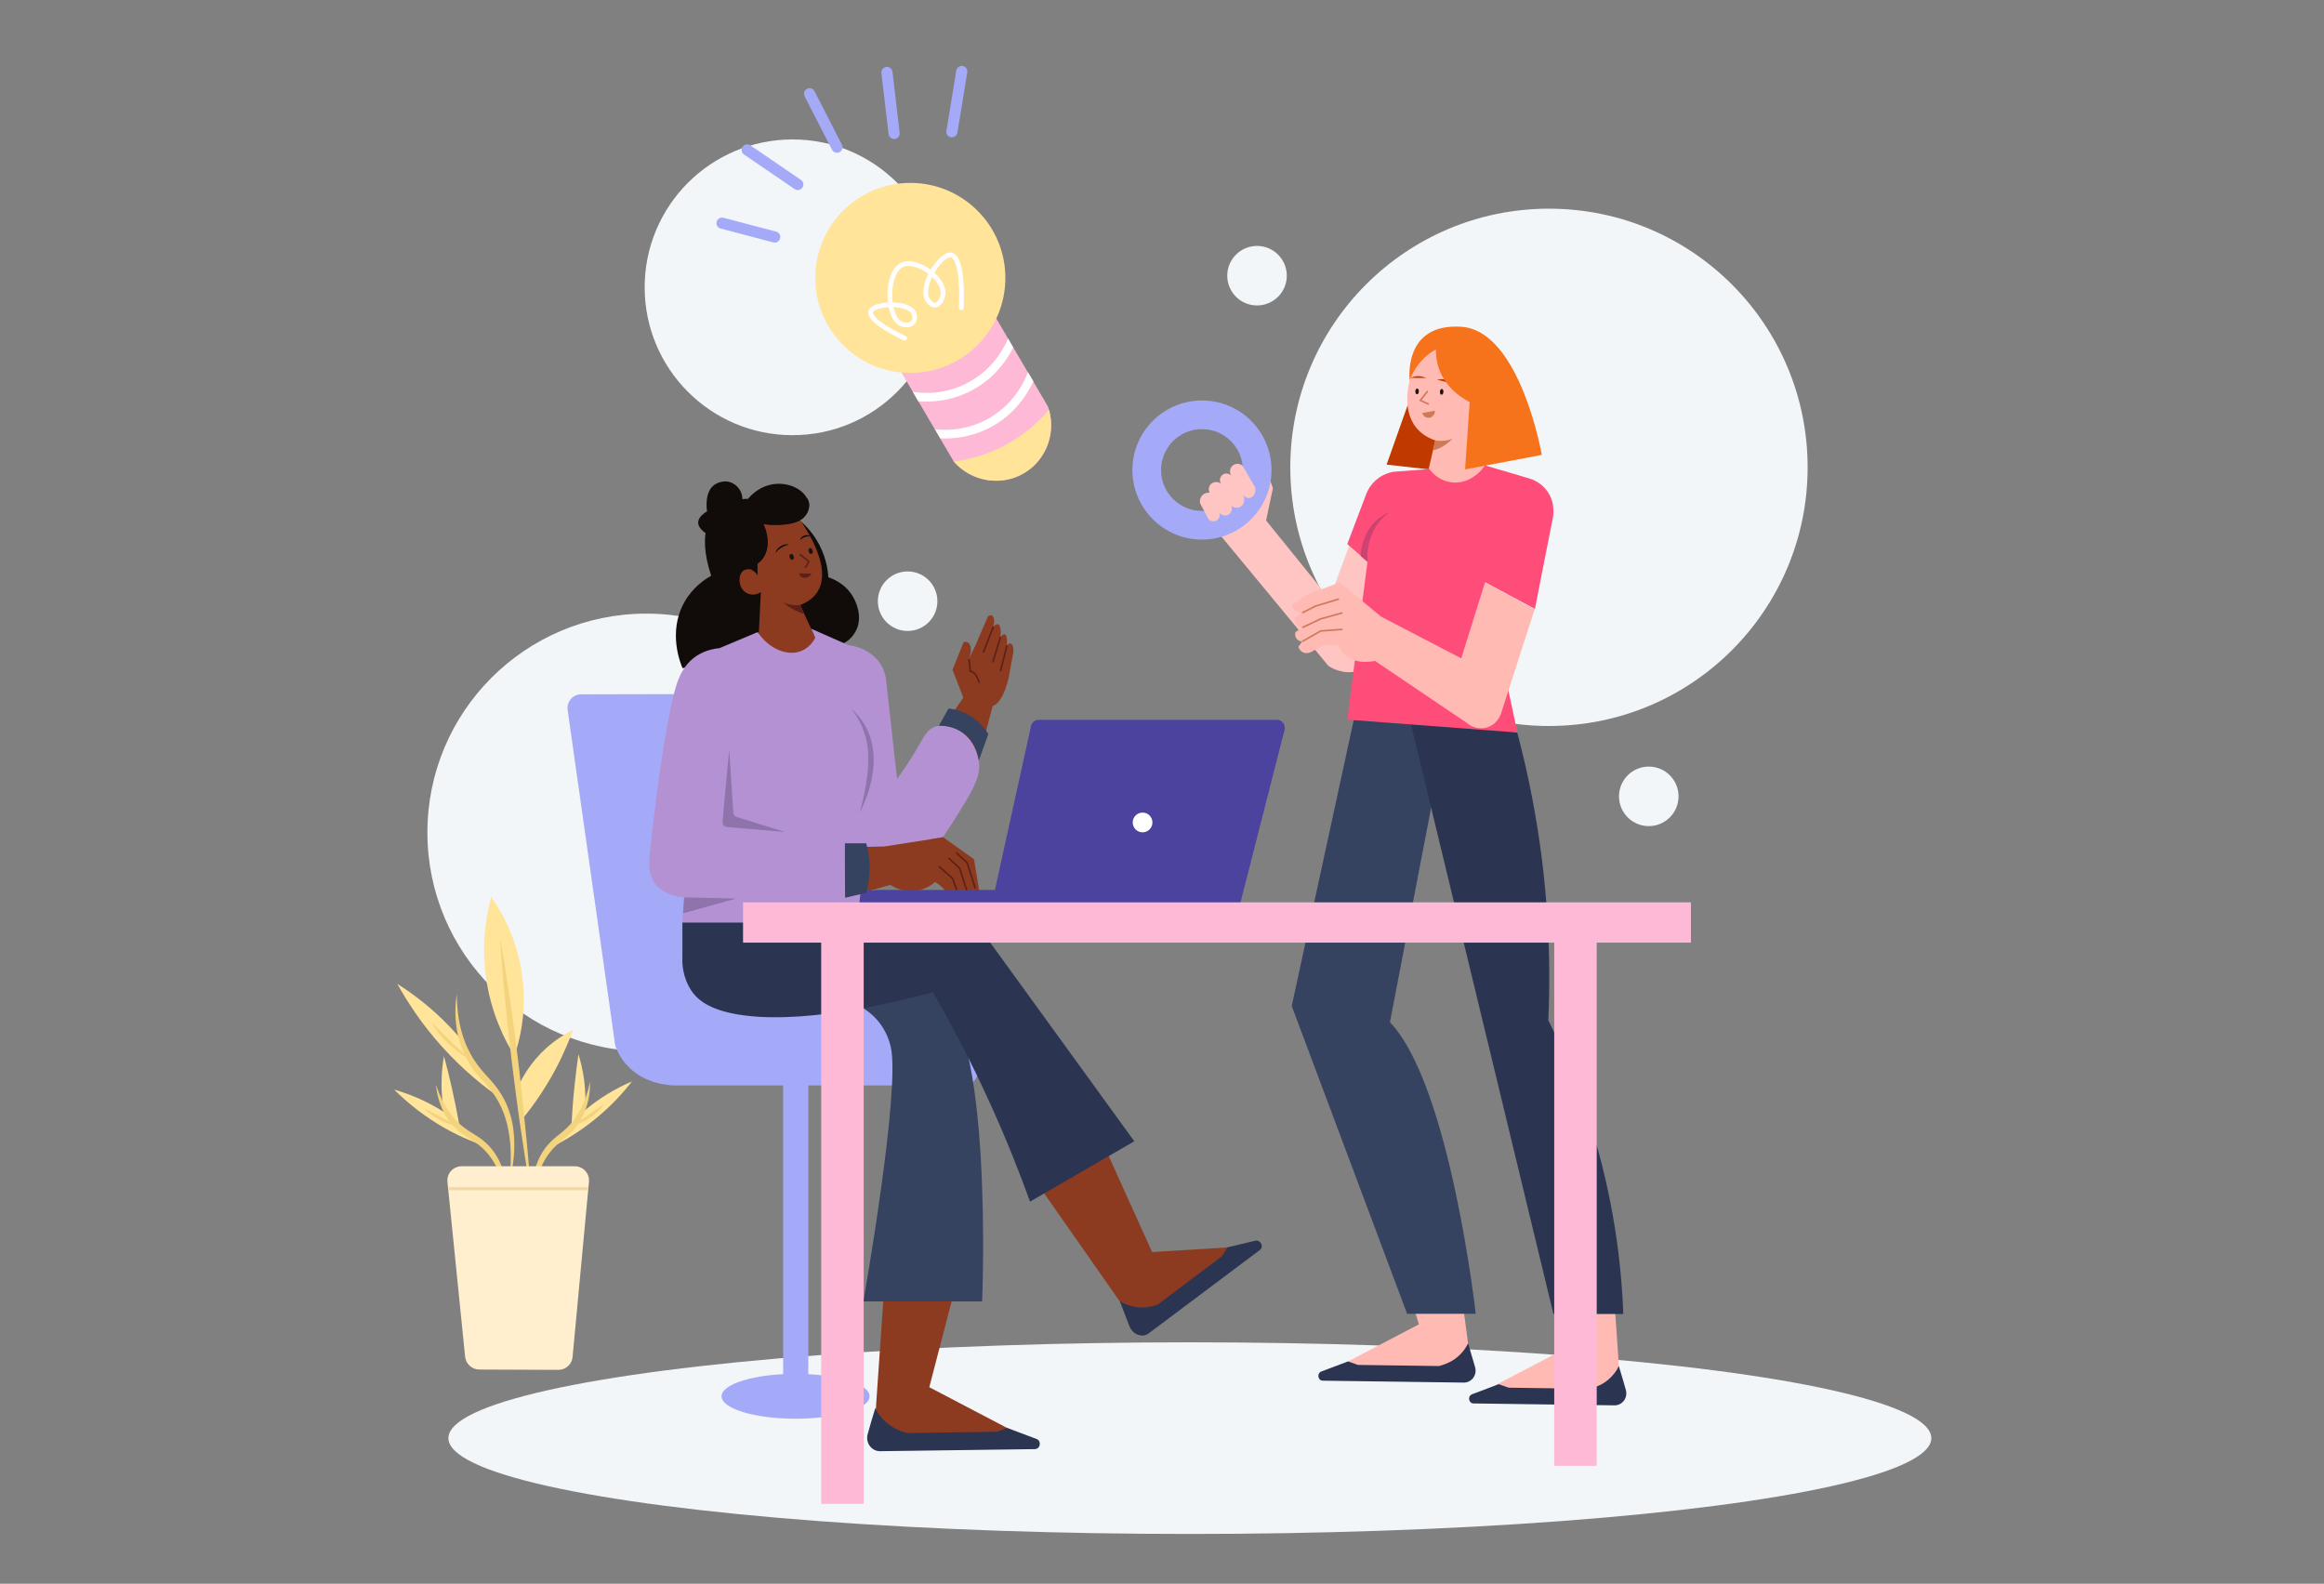 <?xml version="1.0" encoding="utf-8"?>
<!-- Generator: Adobe Illustrator 22.0.0, SVG Export Plug-In . SVG Version: 6.00 Build 0)  -->
<svg version="1.1" id="Capa_3" xmlns="http://www.w3.org/2000/svg" xmlns:xlink="http://www.w3.org/1999/xlink" x="0px" y="0px"
	 viewBox="0 0 1460 995" style="enable-background:new 0 0 1460 995;" xml:space="preserve">
<rect x="0" y="0" width="1460" height="995" fill="#808080" stroke="none"/>
<style type="text/css">
	.st0{fill:#F2F6F9;}
	.st1{fill:#FFBAB3;}
	.st2{fill:#2B3451;}
	.st3{fill:#354260;}
	.st4{fill:#FFC5C2;}
	.st5{fill:#C03A00;}
	.st6{fill:#CE7957;}
	.st7{fill:none;stroke:#CE7957;stroke-miterlimit:10;}
	.st8{fill:#1E1611;}
	.st9{fill:#A4AAF7;}
	.st10{fill:#FF4D7A;}
	.st11{fill:#CC4270;}
	.st12{fill:#8C3B20;}
	.st13{fill:#110C0A;}
	.st14{fill:#1C1310;}
	.st15{fill:none;stroke:#5B2018;stroke-miterlimit:10;}
	.st16{fill:#5B2018;}
	.st17{fill:#B491D3;}
	.st18{fill:#8E74AA;}
	.st19{fill:#FEB9D6;}
	.st20{fill:#FFE499;}
	.st21{fill:#FFFFFF;}
	.st22{fill:none;stroke:#FFFDFE;stroke-width:3;stroke-linecap:round;stroke-miterlimit:10;}
	.st23{fill:none;stroke:#A4AAF7;stroke-width:7;stroke-linecap:round;stroke-miterlimit:10;}
	.st24{fill:#4C439E;}
	.st25{fill:#F4D37D;}
	.st26{fill:#FFEFCF;}
	.st27{fill:none;stroke:#F4D7A4;stroke-width:2;stroke-miterlimit:10;}
	.st28{fill:#F6731B;}
</style>
<circle class="st0" cx="973.1" cy="293.6" r="162.5"/>
<circle class="st0" cx="406" cy="523" r="137.5"/>
<ellipse class="st0" cx="747.5" cy="903.5" rx="465.8" ry="60.2"/>
<path class="st1" d="M1009.8,753.8c2.7,38.4,5.3,76.8,8,115.2c-6.7,2.3-14,4.4-22,6.1c-26.7,5.5-50.2,3.9-67.4,0.9
	c19.4-10.1,38.7-20.3,58.1-30.4c-7.2-27.6-14.4-55.2-21.5-82.9C979.8,759.8,994.8,756.8,1009.8,753.8z"/>
<path class="st1" d="M908.7,741c4.9,37.5,9.9,74.9,14.8,112.4c-6.6,3-14.2,5.8-22.8,8.1c-27.6,7.1-51.9,4.3-67.4,0.9
	c19.4-10.1,38.7-20.3,58.1-30.4c-8.7-28.5-17.3-57-26-85.5C879.9,744.7,894.3,742.9,908.7,741z"/>
<path class="st2" d="M922.3,843.9c-1,2.1-3.4,6.4-8.5,10c-3.8,2.6-7.5,3.7-9.8,4.3l-50.9-0.7c-2.1-0.7-4.1-1.5-6.2-2.2
	c-5.7,2.1-11.3,4.3-17,6.4c-2.8,1.4-1.9,5.7,1.2,5.7l88.4,1.2c5,0.1,8.6-4.8,7.2-9.7C925.2,853.8,923.8,848.9,922.3,843.9z"/>
<path class="st2" d="M1017,858.2c-1,2.1-3.4,6.4-8.5,10c-3.8,2.6-7.5,3.7-9.8,4.3l-50.9-0.7c-2.1-0.7-4.1-1.5-6.2-2.2
	c-5.7,2.1-11.3,4.3-17,6.4c-2.8,1.4-1.9,5.7,1.2,5.7l88.4,1.2c5,0.1,8.6-4.8,7.2-9.7C1020,868.2,1018.5,863.2,1017,858.2z"/>
<path class="st3" d="M854.8,432.3C840.4,498.9,826,565.4,811.5,632c24.2,64.5,48.3,128.9,72.5,193.4h43.1c0,0-16.1-143.8-53.9-183.2
	c12.3-63.9,24.5-127.8,36.8-191.7C891.6,444.4,873.2,438.3,854.8,432.3z"/>
<path class="st2" d="M884,445l91.9,380.5c14.6,0,29.3,0,43.9,0c-1.2-32-6.1-72.9-20.4-118.3c-7.9-25.3-17.3-47.4-26.7-66.2
	c1.8-40.8-0.2-88.2-10.2-140c-2.7-14.2-5.9-27.8-9.3-40.7L884,445z"/>
<path class="st4" d="M851.4,332.4l-16.1,43.9L795.4,327c1.4-6.8,2.8-13.5,4.3-20.3c-1.4-4-2.8-7.9-4.3-11.9
	c-1.6,0.1-4.1,0.4-5.9,2.3c-1.9,1.8-2.1,4.1-2.5,7.3c-0.4,3-1,7.4-1.9,13.4c-1.4,0.3-13.4,3.3-16.8,13.3c-0.5,1.5-0.9,3.6-0.8,6.2
	l67,81c1,0.7,8.9,6,18.7,3.2c8.7-2.5,12.7-9.5,13.4-10.8c5.8-14.9,11.7-29.8,17.5-44.7L851.4,332.4z"/>
<polygon class="st5" points="887.1,246.7 871.1,291.9 897.8,294.9 905.2,265.3 "/>
<path class="st1" d="M896.5,216.1c-13.9,19.7-16.2,41.1-6.7,52.7c2,2.4,5.5,5.7,11.9,7.9c-1.9,8-3.7,16-5.6,24.1
	c2.3,1.8,5.7,3.7,10,4.7c13.6,3.3,24.9-5.4,26.7-6.9c0.4-12.9-0.5-31.1-6.8-51.7c-3.9-12.7-8.8-23.2-13.5-31.5
	c-0.1-0.3-1.8-4.9-6.1-5.8C902.6,208.7,898.1,211.4,896.5,216.1z"/>
<path class="st6" d="M901.7,276.7c0,0,5.4,1.1,10.6-1c0,0-5,5.8-12.1,7.2L901.7,276.7z"/>
<path class="st5" d="M895.9,237.5c-0.8-0.4-2.4-1.1-4.5-1.2c-2.4-0.1-4.3,0.7-5.1,1.1"/>
<path class="st5" d="M902.8,238.5c1.1-0.2,2.9-0.5,5-0.1c3.4,0.6,5.6,2.3,6.6,3.2"/>
<polyline class="st7" points="896.9,245.7 892.3,251.5 897.6,254 "/>
<ellipse transform="matrix(4.848094e-02 -0.999 0.999 4.848094e-02 615.746 1139.024)" class="st8" cx="905.7" cy="246.3" rx="1.8" ry="1.1"/>
<ellipse transform="matrix(4.848094e-02 -0.999 0.999 4.848094e-02 601.346 1123.292)" class="st8" cx="890.2" cy="246" rx="1.8" ry="1.1"/>
<path class="st6" d="M901.4,258c-2.6,0.5-5.3,1-7.9,1.5c0.6,1.9,2.4,3.1,4.2,3C899.8,262.3,901.6,260.4,901.4,258z"/>
<path class="st9" d="M755.1,251.6c-24.1,0-43.7,19.6-43.7,43.7S731,339,755.1,339c24.1,0,43.7-19.6,43.7-43.7
	S779.3,251.6,755.1,251.6z M755.1,321c-14.2,0-25.7-11.5-25.7-25.7s11.5-25.7,25.7-25.7c14.2,0,25.7,11.5,25.7,25.7
	S769.3,321,755.1,321z"/>
<path class="st10" d="M932.9,292.4c9.3,2.7,18.6,5.4,27.9,8.2c2,0.6,7.2,2.5,11.1,7.8c5.8,7.9,3.7,16.9,3.4,18.2
	c-3.7,18.7-7.4,37.3-11,56l-31.3-16.8c6.8,31.5,13.5,62.9,20.3,94.4c-35.6-2.7-71.3-5.4-106.9-8.1l12.7-99.3l-12.7-11
	c4-10.5,7.9-20.9,11.9-31.4c0.8-2.1,3.1-7,8.5-10.6c3.3-2.2,6.5-3,8.5-3.4c7.6-0.6,15.1-1.1,22.7-1.7c1.3,1.8,5.3,6.6,12.1,8
	C918.3,304.7,927.4,300.5,932.9,292.4z"/>
<path class="st1" d="M932.9,365.9c-5,15.9-9.9,31.8-14.9,47.7c-16.8-8.8-33.6-17.5-50.5-26.3c-8.6-7.1-17.2-14.3-25.9-21.4
	c-6.9,2.6-13.7,5.2-20.6,7.7c-3.1,2.2-6.2,4.4-9.2,6.6c0,0.5,0.2,2,1.5,3.3c1.9,1.9,4.5,1.5,4.8,1.5c-1.6,1.1-3.2,2.1-4.8,3.2
	c-0.1,0.5-0.2,2.1,0.8,3.7c1.3,2.1,3.6,2.4,3.9,2.4c-1.4,0.9-2.8,1.8-4.1,2.8c-0.1,0.3-0.7,2.1,0.4,3.8c1.2,2,3.5,2.1,3.7,2.1
	c-0.8,1.1-1.6,2.3-2.3,3.4c0.1,0.4,0.7,2.1,2.4,3.2c2.4,1.4,5,0.3,5.2,0.2c2.9-1.6,5.8-3.2,8.7-4.8c3,0.2,5.9,0.3,8.9,0.5
	c0.8,1.8,2.3,4.6,5.2,6.8c3.5,2.6,9.1,4.6,17.7,2.9c19.2,13,38.4,25.9,57.6,38.9c3.7,3.3,8.8,4.3,13.4,2.7c6.7-2.4,8.4-9,8.5-9.5
	c6.9-21.5,13.9-43,20.8-64.5L932.9,365.9z"/>
<polyline class="st7" points="818.1,385 826.4,380.8 841.2,376.3 "/>
<polyline class="st7" points="818.1,394.3 829.7,388.8 843.4,385 "/>
<polyline class="st7" points="818.1,403 829.7,396.4 843.4,395.4 "/>
<path class="st11" d="M873.2,321.6c0,0-15.5,9.3-14.1,31.4l-4.3-3.7C854.8,349.2,855,328.9,873.2,321.6z"/>
<path class="st4" d="M753.9,316.1l5.4,10.2c1.3,1.3,3.2,1.6,4.8,0.8c1.7-0.9,2.6-3,1.9-4.9c1.4,1.6,3.6,2.1,5.4,1.3
	c2-1,3.1-3.5,2.2-5.7c1.8,1.3,4.1,1.6,5.7,0.6c2.3-1.3,3.2-4.8,1.5-7.6c1.1,1.4,2.7,2.3,4.2,2.1c2.3-0.4,4.3-3.3,3.5-6.8
	c-2.6-4.5-5.3-9-7.9-13.5c-1.8-1.6-4.5-1.6-6.3,0c-1.8,1.6-2.1,4.2-0.8,6.2c-1.5-1.6-4.1-1.8-5.7-0.3c-1.7,1.5-1.9,4-0.4,5.7
	c-1.8-1.8-4.6-1.8-6.4-0.3c-1.6,1.3-2.1,3.7-1.1,5.6c-0.5,0-2.3-0.1-3.8,1C754.4,311.7,753.5,313.9,753.9,316.1z"/>
<path class="st9" d="M459.5,436l-94.4,0.2c-5.2,0-9.2,4.6-8.5,9.8l29.8,210.1c0.1,0.6,0.2,1.3,0.5,1.9c1.3,3.3,3.3,7.1,6.5,10.7
	c11.9,13.6,30.2,13.4,33.7,13.2h178.5c5.6,0,9.6-5.2,8.4-10.6l-6.6-27.6c-0.2-1-0.7-2-1.3-2.9L466.6,439.7
	C465,437.4,462.3,436,459.5,436z"/>
<rect x="492" y="672.3" class="st9" width="15.8" height="194.6"/>
<ellipse class="st9" cx="499.8" cy="877.2" rx="46.5" ry="14.1"/>
<path class="st12" d="M558.1,770.7c-2.9,42.2-5.8,84.3-8.7,126.5c7.3,2.5,15.4,4.9,24.2,6.7c29.3,6.1,55.1,4.3,74,1
	c-21.3-11.1-42.5-22.3-63.8-33.4c7.9-30.3,15.8-60.7,23.7-91C591,777.3,574.5,774,558.1,770.7z"/>
<path class="st3" d="M525.7,626.8c0,0,27.6,3.9,33.9,30.9c6.3,27-17.2,159.9-17.2,159.9H617c0,0,7.5-177.1-29.6-194.2
	C550.4,606.2,525.7,626.8,525.7,626.8z"/>
<path class="st12" d="M649.1,739.9c22.4,32,44.7,63.9,67.1,95.9c25.1-17.8,50.3-35.6,75.4-53.4l-67.8,4.2
	c-11.4-25.2-22.8-50.3-34.1-75.5C676.2,720.7,662.7,730.3,649.1,739.9z"/>
<path class="st2" d="M428.7,579.5V601c-0.2,3.7-0.1,12.9,5.8,21.6c4.3,6.3,12.8,12.8,33.7,15.4c42.5,5.3,101.7-10.3,117.9-14.7
	c12.1,21.1,24.5,44.6,36.2,70.6c9.7,21.3,17.8,41.7,24.8,61c21.8-12.6,43.7-25.3,65.5-37.9l-99.7-137.5H428.7z"/>
<path class="st2" d="M703.5,817.5c2.2,1.3,6.9,3.7,13.3,3.9c4.7,0.1,8.4-1,10.6-1.9l40.3-30.3c1.2-1.9,2.3-3.7,3.5-5.6
	c5.9-1.4,11.8-2.8,17.7-4.2c3.1-0.4,5.2,3.9,2.7,5.8l-70,52.5c-3.9,3-10,0.7-12-4.4C707.6,828.1,705.6,822.8,703.5,817.5z"/>
<path class="st2" d="M549.9,884.6c1.1,2.4,3.7,7.1,9.4,11c4.1,2.8,8.2,4.1,10.8,4.7l55.9-0.8c2.3-0.8,4.5-1.6,6.8-2.4
	c6.2,2.3,12.4,4.7,18.6,7c3.1,1.5,2.1,6.2-1.3,6.3l-97.1,1.3c-5.5,0.1-9.4-5.3-7.9-10.7C546.6,895.5,548.2,890,549.9,884.6z"/>
<path class="st13" d="M448.6,321.3c0,0-11.6,11.5-1.8,40.4c-4.1,2.3-11.7,7.3-16.9,16.7c-10.6,18.9-2.2,38.8-1.1,41.4
	c16.7-4.4,33.4-8.7,50-13.1l1.9-38.5l-9.5-22L448.6,321.3z"/>
<path class="st13" d="M472.5,373.5c0,0,3.3,37.4-15,36.9l21.2-3.7c0,0,2.9-26-0.8-34.7L472.5,373.5z"/>
<path class="st13" d="M482.8,316.3c4.5,1.4,20.1,6.7,30,22.6c5.9,9.5,7.3,18.7,7.6,23.8c2.3,0.7,10.8,3.8,15.7,12.6
	c0.9,1.6,6.6,12,1.4,21.4c-0.6,1.1-3.7,6.8-10.7,8.6c-7,1.8-12.6-1.8-13.5-2.4c-5.3-7.1-10.5-14.3-15.8-21.4
	C492.6,359.8,487.7,338.1,482.8,316.3z"/>
<path class="st12" d="M497.5,319.7c0,0,39,47.1,5.2,60.4l11.4,24.7l-9.5,11.9c-9.5-2.5-19-5.1-28.5-7.6c0.6-12.4,1.3-24.7,1.9-37.1
	c-0.4,0.3-3.6,2.4-7.4,1.2c-4.4-1.3-5.6-5.7-5.7-6.2c-0.6-2.5-0.6-6.9,2.6-8.8c3.2-1.9,6.9,0.1,7.1,0.2c0.2-11.8,0.3-23.6,0.5-35.4
	L497.5,319.7z"/>
<path class="st13" d="M479.8,329.3c0,0,25.7,3.5,28.2-9.7c2.5-13.2-22.8-24.3-38.1-6.2c0,0-26.6-1-26.6,22.5s24.3,22.2,24.3,22.2
	s5.7-2.5,8.2,3.5v-7.6C475.7,354.1,487.3,347.7,479.8,329.3z"/>
<path class="st13" d="M462.2,322.5c3.6-3.2,5.1-8.1,3.6-12.5c-1.3-3.9-4.8-6.9-8.9-7.5c-0.5-0.1-4.8-0.4-8.4,2.3
	c-6.4,5-4.3,16.5-4.3,16.5s-11.5,5.8-1.5,13.2S462.2,322.5,462.2,322.5z"/>
<g>
	<path class="st13" d="M487.1,347.3c0.5-1.7,1.8-3.2,3.4-4.2c0.8-0.5,1.7-0.8,2.6-1c0.9-0.2,1.8-0.2,2.7,0c-1.7,0.4-3.3,1-4.8,1.9
		C489.5,344.9,488.3,346,487.1,347.3z"/>
</g>
<g>
	<path class="st13" d="M509.1,336.9c-1.3,0-2.4,0.1-3.5,0.5c-1.1,0.4-2,1.1-3.1,1.9c0.4-1.3,1.4-2.3,2.7-2.8
		C506.5,336,508,336.1,509.1,336.9z"/>
</g>
<ellipse transform="matrix(0.954 -0.301 0.301 0.954 -82.221 165.996)" class="st14" cx="497.2" cy="349.6" rx="1.3" ry="1.9"/>
<ellipse transform="matrix(0.954 -0.301 0.301 0.954 -80.534 169.406)" class="st14" cx="509.1" cy="345.9" rx="1.3" ry="1.9"/>
<polyline class="st15" points="502.5,348.2 508.2,352.8 505.8,356.7 "/>
<path class="st16" d="M509.7,360.3c-2.6,0-5.2,0-7.8-0.1c0,0.1,0.9,2.4,3,2.8C506.8,363.4,508.9,362.3,509.7,360.3z"/>
<path class="st16" d="M502.8,380.1c-1,0.1-2.2,0.2-3.6,0.1c-3.1-0.2-5.6-1-7.3-1.8c1.5,1.2,3.3,2.6,5.5,3.9c2.9,1.7,5.7,2.7,7.9,3.4
	C504.5,383.8,503.6,381.9,502.8,380.1z"/>
<path class="st13" d="M472.4,358.1v-4.6c0,0,10.4-6.9,8.3-21.5c0,0,5.4,15.5-5,22.2v7.6C475.7,361.7,476.3,360.2,472.4,358.1z"/>
<path class="st13" d="M506.8,312.7c0,0,1.6,14.6-27,16.6c0,0,19.7,2.7,25.6-4.7C511.3,317.3,506.8,312.7,506.8,312.7z"/>
<path class="st17" d="M476,397.1c-8,3.4-16,6.7-24,10.1c-4.1,0.4-10.6,1.7-16.4,6.3c-6.1,4.9-8.5,11.1-9.7,14.1
	c-5,13.1-12,54.5-17.9,110.8c-0.5,4.7-0.4,11.7,3.8,17.1c7.2,9.4,22.6,8.7,29.8,8.5c22.5-0.8,51.2-0.3,89.5,1.4
	c2.1-3.1,4.6-7.8,6-13.8c2.8-12-0.3-22-2-26.2c2.5,1.1,5.1,2.2,7.6,3.3c0,0,11.9-35.7,9.7-51.3c-2.2-15.6-39.9-77.3-39.9-77.3
	c-1.3,2.6-4.1,6.9-9.2,8.9C494.8,412.4,483.2,407.9,476,397.1z"/>
<path class="st12" d="M591.3,458.3l13.9-20l-6.8-17.5l7-17.4c1.6-0.4,2.4,0,2.8,0.3c2,1.2,2.5,5.5,0.4,10.3l3.8-7.6l8.3-19.3
	c1.4-0.8,2.2-0.5,2.4-0.4c1.4,0.6,2,3.4,0.9,7c1.7-1.8,2.7-1.6,3-1.5c1.4,0.4,2.1,3.6,1.5,8c1.6-1.9,2.4-1.8,2.7-1.7
	c1.2,0.3,1.7,3.1,1.4,6.9c0.3-0.3,1.3-1.4,2.2-1.2c1.2,0.2,2.2,2.5,1.8,5.7c-0.9,4.9-1.8,9.9-2.7,14.8c0,0-3,16.3-10.3,18.9l-9,34.1
	L591.3,458.3z"/>
<path class="st17" d="M509.6,395c7.8,3.4,15.6,6.9,23.4,10.3c0,0,21.6,1.8,23.8,22.9c2.2,21,6.8,61.2,6.8,61.2
	c6.8-9.5,11.6-17.4,14.8-23.1c2.4-4.2,4.2-7.6,8.2-9.4c6.5-2.9,13.8,0.7,16,2c10.1,5.7,12.1,17.6,12.3,19
	c1.3,8.5-1.9,15.5-11.9,31.6c-6.2,10.1-14.7,22.9-25.4,37.4c-16.4-3.7-32.8-7.4-49.1-11.1c0.7-21.3,0-43.1-2.4-65.3
	c-3.2-28.8-4.6-46.9-12.9-67.3C511.8,399.7,510.5,396.9,509.6,395z"/>
<path class="st15" d="M608.7,414l0.9,7.7c0,0,3.6,0,5.6,7.3"/>
<line class="st15" x1="624.1" y1="393.7" x2="617.7" y2="410"/>
<line class="st15" x1="628.5" y1="400.2" x2="623.7" y2="416.1"/>
<line class="st15" x1="632.6" y1="405.5" x2="628.5" y2="421.7"/>
<path class="st18" d="M458.1,470.9l-4.2,45.2c-0.2,1.8,1.1,3.3,2.9,3.5l36.4,3.1l-30.3-9.4c-1.3-0.4-2.2-1.5-2.2-2.8L458.1,470.9z"
	/>
<path class="st18" d="M534.6,445.1c0,0,10,10.8,10.8,28.3s-5.4,37.2-5.4,37.2S563.2,470,534.6,445.1z"/>
<path class="st12" d="M532,532.3c7.8-0.2,15.7-0.3,23.5-0.5c11.3-1.8,22.7-3.5,34-5.3c6.4,4.7,12.8,9.4,19.2,14.1l3.2,19.3
	c-0.1,0.2-0.4,1-1.3,1.5c-1.2,0.6-2.5,0.1-2.6,0c-0.2,0.2-1.5,1.6-3.5,1.5c-1.2-0.1-2.1-0.6-2.4-0.9c-0.1,0.4-0.4,1.2-1.3,1.8
	c-1.1,0.8-2.6,0.8-4,0c-1.2-2.2-3.2-5-6.2-7.5c-1.1-0.9-2.1-1.6-3.1-2.2c-1.4,1.2-7.4,6.2-16.2,5.8c-5.8-0.3-10-2.8-11.9-4
	c-9.5,2.7-19.1,5.4-28.6,8.1c2-5.4,4.2-14,2.8-24.3C533.2,537,532.6,534.5,532,532.3z"/>
<path class="st15" d="M589.8,544.2c2.9,2.5,5.7,5.1,8.6,7.6c1.2,3.4,2.5,6.8,3.7,10.3"/>
<path class="st15" d="M595.9,539c2.3,2.2,4.7,4.3,7,6.5l5.1,16"/>
<path class="st12" d="M583.7,527.5c2.9-0.5,5.8-1.1,8.7-1.6c6.5,4.6,13,9.3,19.5,13.9l3.2,19.3c0,0-1.4,2.4-3.2,0.9l-4.8-16.5
	C599.3,538.2,591.5,532.8,583.7,527.5z"/>
<path class="st15" d="M600.6,535.6c2.3,2.2,4.7,4.3,7,6.5l5.1,16"/>
<path class="st3" d="M589.8,456l6.1-10.9c2.9,0.3,8.5,1.3,14.3,5.1c5.9,3.8,9.2,8.5,10.7,11c-2,5.5-4,11.1-6,16.6
	c-0.2-1.6-1.2-10.9-9.6-17.1C598.8,455.9,591.9,455.9,589.8,456z"/>
<circle class="st0" cx="497.9" cy="180.5" r="92.9"/>
<circle class="st0" cx="789.7" cy="173.2" r="18.7"/>
<circle class="st0" cx="1035.8" cy="500.3" r="18.7"/>
<circle class="st0" cx="570.2" cy="377.7" r="18.7"/>
<path class="st15" d="M572.6,225.9c9.5-0.7,19-1.5,28.5-2.2c6.4,1.5,12.8,3.1,19.2,4.6"/>
<polyline class="st15" points="580.7,242.3 599.6,241.1 619.4,245.1 "/>
<polyline class="st15" points="587.4,259.5 601.4,259.5 622.2,264.5 "/>
<path class="st19" d="M658.3,255.3c5.7,15.7-0.6,33.3-14.7,41.8c-14.4,8.7-33.3,5.7-44.4-7.1c-17.8-30.4-35.6-60.7-53.5-91.1
	l59.1-34.7L658.3,255.3z"/>
<circle class="st20" cx="571.9" cy="174.6" r="59.7"/>
<path class="st20" d="M599.2,290c7.6-1,19.6-3.5,32.6-10.5c13.4-7.2,22.2-16.2,27.2-22.1c4.3,15.4-2.1,31.7-15.4,39.7
	C629.4,305.7,610.6,302.8,599.2,290z"/>
<path class="st21" d="M633.3,212.7c-3.2,7.6-10.5,19.9-25.2,27.7c-13.7,7.3-26.9,7-34.6,5.8l3.4,5.9c8.6,0.7,21-0.1,33.7-6.9
	c7-3.7,12.5-8.4,16.7-13.2c4.2-4.7,7.2-9.6,9.2-13.7L633.3,212.7z"/>
<path class="st21" d="M645.8,233.8c-2.7,7.2-9.8,21.2-26,29.8c-12.5,6.6-24.6,7-32.4,6.1l3.3,5.7c8.5,0.4,19.9-0.8,31.6-7
	c7-3.7,12.5-8.4,16.7-13.2c4.9-5.5,8.1-11.1,10.2-15.6L645.8,233.8z"/>
<path class="st22" d="M568.3,212.5c-13.3-6.3-22.4-13-21.3-16.8c1.5-5.2,23.4-6.4,27,0.8c0.9,1.8,0.9,4.8-0.6,6.3
	c-1.9,1.9-5.7,1.5-7.8,0.4c-8.4-4.3-9.5-31.9,1.2-36.8c9-4.1,26,8.2,25.7,17.6c-0.1,3-2.1,7.3-4.7,7.7c-2.1,0.3-4.3-2-5.2-3.6
	c-4.9-8.6,8.6-29.3,15.1-27.9c4.9,1.1,7.1,14.9,6.2,33.2"/>
<path class="st23" d="M525.8,92.5c-5.7-11.2-11.5-22.4-17.2-33.6"/>
<path class="st23" d="M486.7,148.9c-11-2.9-22.1-5.8-33.1-8.7"/>
<path class="st23" d="M598,82.8c2.1-12.6,4.2-25.3,6.2-37.9"/>
<line class="st23" x1="469.4" y1="94.2" x2="501.2" y2="115.9"/>
<line class="st23" x1="557.2" y1="45.5" x2="561.7" y2="83.8"/>
<rect x="515.9" y="586.5" class="st19" width="26.7" height="358.3"/>
<rect x="976.4" y="586.5" class="st19" width="26.7" height="334.4"/>
<path class="st24" d="M779,568.2l28-109.7c0.8-3.2-1.6-6.3-4.9-6.3H652.6c-2.4,0-4.4,1.6-4.9,4l-24.8,112.6L779,568.2z"/>
<path class="st24" d="M636.5,559.1H549c-4.9,0-9.7,1.5-13.7,4.4c-2.2,1.6-4.4,3.2-6.7,4.8l94.3,0.5L636.5,559.1z"/>
<circle class="st21" cx="717.8" cy="516.7" r="6.2"/>
<polygon class="st17" points="433,518.2 428.7,579.5 538.6,579.5 541.7,550.3 "/>
<path class="st3" d="M530.8,529.8h13.4c1,3.6,1.9,8.2,2.1,13.6c0.2,7.2-0.9,13.2-2,17.5c-4.5,1-8.9,2.1-13.4,3.1
	C530.8,552.6,530.8,541.2,530.8,529.8z"/>
<rect x="466.8" y="566.9" class="st19" width="595.5" height="25.3"/>
<path class="st18" d="M429.8,563.8c10.9,0.2,21.8,0.4,32.7,0.7l-33.4,9.3C429.4,570.5,429.6,567.1,429.8,563.8z"/>
<path class="st20" d="M278.8,697.6c-0.8-4.8-1.5-10.6-1.4-17.2c0-6.5,0.7-12.2,1.5-16.9c1.7,6.3,3.4,12.9,4.9,19.7
	c1.9,8.4,3.5,16.5,4.9,24.3c0,0-4.5-4.5-4.5-4.5C284.1,702.9,278.8,697.6,278.8,697.6z"/>
<path class="st20" d="M314.4,689.9c-10.6-7.3-23.5-17.7-36.4-32c-13.1-14.4-22.1-28.5-28.4-39.8c10.4,6.6,21.7,15.2,32.6,26.6
	c2.8,2.9,5.4,5.8,7.8,8.7c1.4,3.4,2.9,6.9,4.3,10.3C301,672.4,307.7,681.2,314.4,689.9z"/>
<path class="st20" d="M325.5,682.6c2.8-6,8-15.3,17.4-23.9c6.2-5.6,12.3-9.3,17.1-11.7c-2.5,6.9-5.7,14.4-9.7,22.3
	c-7.2,13.9-15.1,25.2-22.4,34C327.2,696.4,326.4,689.5,325.5,682.6z"/>
<path class="st20" d="M323.2,663.3c-5.8-9.3-14.9-26.6-18-50.1c-2.9-21.7,0.6-39.4,3.4-49.7c6.1,8.6,17.6,27.6,20,54.3
	C330.5,637.8,326.4,653.9,323.2,663.3z"/>
<g>
	<path class="st25" d="M333.2,746.8c-2.4-13-4.4-26-6.3-39.1c-1-6.5-1.8-13.1-2.7-19.6l-2.5-19.6l-2.3-19.7
		c-0.7-6.6-1.4-13.1-2-19.7c-1.3-13.1-2.4-26.3-3.2-39.5c2.4,13,4.4,26,6.3,39.1c1,6.5,1.8,13.1,2.7,19.6l2.5,19.6l2.2,19.7
		c0.7,6.6,1.4,13.1,2,19.7C331.3,720.5,332.5,733.6,333.2,746.8z"/>
</g>
<g>
	<path class="st25" d="M287,624.4c0,10.6,1.5,21.1,5.3,30.7c0.9,2.4,2.1,4.7,3.3,7c1.2,2.3,2.6,4.4,4.1,6.5c1.5,2.1,3.1,4,4.9,6
		c1.7,1.9,3.6,3.9,5.3,5.9c3.5,4.2,6.5,8.9,8.6,13.9c2.1,5.1,3.5,10.4,4.1,15.8c1.3,10.8,0.1,21.6-2.5,31.8
		c1-10.6,1.3-21.2-0.6-31.4c-1.8-10.2-5.9-19.8-12.7-27.6c-3.3-4-7.2-7.8-10.3-12.3c-1.6-2.3-2.9-4.6-4.1-7.1
		c-0.6-1.2-1.1-2.5-1.7-3.7c-0.5-1.3-1-2.5-1.4-3.8C285.9,645.9,285.3,634.9,287,624.4z"/>
</g>
<g>
	<path class="st25" d="M271,642.1c2,2,4,4.1,6,6.1c2,2,4,4,6,5.9c2,2,4.1,3.9,6.2,5.8c2.1,1.9,4.2,3.8,6.3,5.7
		c-2.6-1.3-5-2.8-7.3-4.5c-2.3-1.7-4.5-3.6-6.6-5.5c-2.1-2-4-4.1-5.8-6.3C274,647,272.4,644.6,271,642.1z"/>
</g>
<path class="st20" d="M304.9,720.1c-8.5-2.9-19.2-7.3-30.6-14.4c-11.5-7.2-20.3-14.8-26.7-21.2c8.2,2.4,17.5,6,27,11.5
	c2.4,1.4,4.7,2.8,6.9,4.3c1.6,2,3.3,4,4.9,6.1C292.6,710.9,298.7,715.5,304.9,720.1z"/>
<g>
	<path class="st25" d="M273.9,681.4c2.3,7.1,5.4,13.7,9.9,19.3c2.2,2.8,4.7,5.4,7.5,7.5c2.8,2.2,5.9,3.9,9.1,6
		c3.2,2.1,6.2,4.8,8.6,7.8c2.4,3,4.4,6.4,5.8,9.9c2.9,7.1,4.1,14.6,4,22c-1.6-7.2-3.6-14.3-6.9-20.7l-0.6-1.2l-0.7-1.2
		c-0.4-0.8-0.9-1.5-1.4-2.3c-1-1.5-2-2.9-3.2-4.2c-2.3-2.7-4.9-5-7.9-6.9c-2.9-2-6.3-3.8-9.3-6.3c-1.5-1.2-2.9-2.6-4.2-4
		c-0.7-0.7-1.2-1.5-1.9-2.2c-0.6-0.8-1.1-1.5-1.7-2.3C276.9,696.2,274.5,688.8,273.9,681.4z"/>
</g>
<g>
	<path class="st25" d="M266.6,696.4c1.8,0.9,3.6,1.8,5.3,2.7l5.2,2.7l5.2,2.7c1.7,0.9,3.5,1.8,5.2,2.8c-2-0.2-4-0.7-5.9-1.4
		c-1.9-0.7-3.7-1.4-5.5-2.4c-1.8-0.9-3.5-2-5.1-3.2C269.4,699.2,267.9,697.9,266.6,696.4z"/>
</g>
<path class="st20" d="M367.7,696.1c0.2-4.9,0.1-10.7-0.7-17.2c-0.8-6.4-2.2-12-3.6-16.6c-0.9,6.5-1.8,13.2-2.5,20.2
	c-0.9,8.6-1.5,16.8-1.9,24.7c0,0,3.9-5,3.9-5C363.1,702.1,367.7,696.2,367.7,696.1z"/>
<path class="st20" d="M344.5,721.7c8.1-3.9,18.1-9.6,28.6-18c10.6-8.5,18.4-17.2,23.9-24.3c-7.9,3.4-16.6,8.1-25.4,14.8
	c-2.2,1.7-4.3,3.4-6.3,5.1c-1.4,2.2-2.7,4.4-4.1,6.6C355.6,711.1,350.1,716.4,344.5,721.7z"/>
<g>
	<path class="st25" d="M370.6,679.6c0.3,7.4-1.2,15-4.7,21.9c-0.4,0.9-0.9,1.7-1.4,2.5c-0.5,0.8-1,1.6-1.6,2.4
		c-1.1,1.6-2.3,3.1-3.6,4.5c-2.7,2.8-5.8,5.1-8.4,7.4c-2.7,2.3-5,4.9-7,7.8c-1,1.4-1.9,3-2.7,4.6c-0.4,0.8-0.8,1.6-1.1,2.4l-0.5,1.2
		l-0.5,1.3c-2.5,6.7-3.5,14-4.3,21.4c-0.9-7.4-0.7-15,1.3-22.3c1-3.7,2.5-7.3,4.5-10.6c2-3.3,4.7-6.3,7.5-8.8c2.9-2.5,5.9-4.6,8.3-7
		c2.5-2.4,4.7-5.3,6.5-8.3C366.9,693.8,369.2,686.8,370.6,679.6z"/>
</g>
<g>
	<path class="st25" d="M379.7,693.5c-1.1,1.7-2.5,3.2-3.9,4.6c-1.5,1.4-3,2.7-4.7,3.8c-1.6,1.2-3.4,2.2-5.2,3
		c-1.8,0.9-3.7,1.6-5.6,2.1c1.6-1.2,3.2-2.3,4.9-3.5l4.8-3.3l4.8-3.4C376.4,695.7,378,694.6,379.7,693.5z"/>
</g>
<path class="st26" d="M350.8,860.6l-49.7-0.2c-4.6,0-8.4-3.5-8.9-8c-3.7-36.6-7.4-73.3-11.1-109.9c-0.5-5.3,3.6-9.8,8.9-9.8h71.1
	c5.3,0,9.4,4.5,8.9,9.8c-3.4,36.7-6.9,73.4-10.3,110.1C359.3,857.1,355.4,860.6,350.8,860.6z"/>
<line class="st27" x1="282" y1="746.8" x2="369.6" y2="746.8"/>
<path class="st28" d="M902.1,219.5c-0.1,3.2,0.3,7.5,1.9,12.2c4.7,13.1,16,19.2,19.3,20.9l-2.9,42.3l48.2-9.1c0,0-13.5-78-50.5-80.5
	c-37-2.5-32.5,33.7-32.5,33.7c1.3-3.5,3.9-9.2,9.4-14.4C897.5,222.3,900,220.6,902.1,219.5z"/>
</svg>
